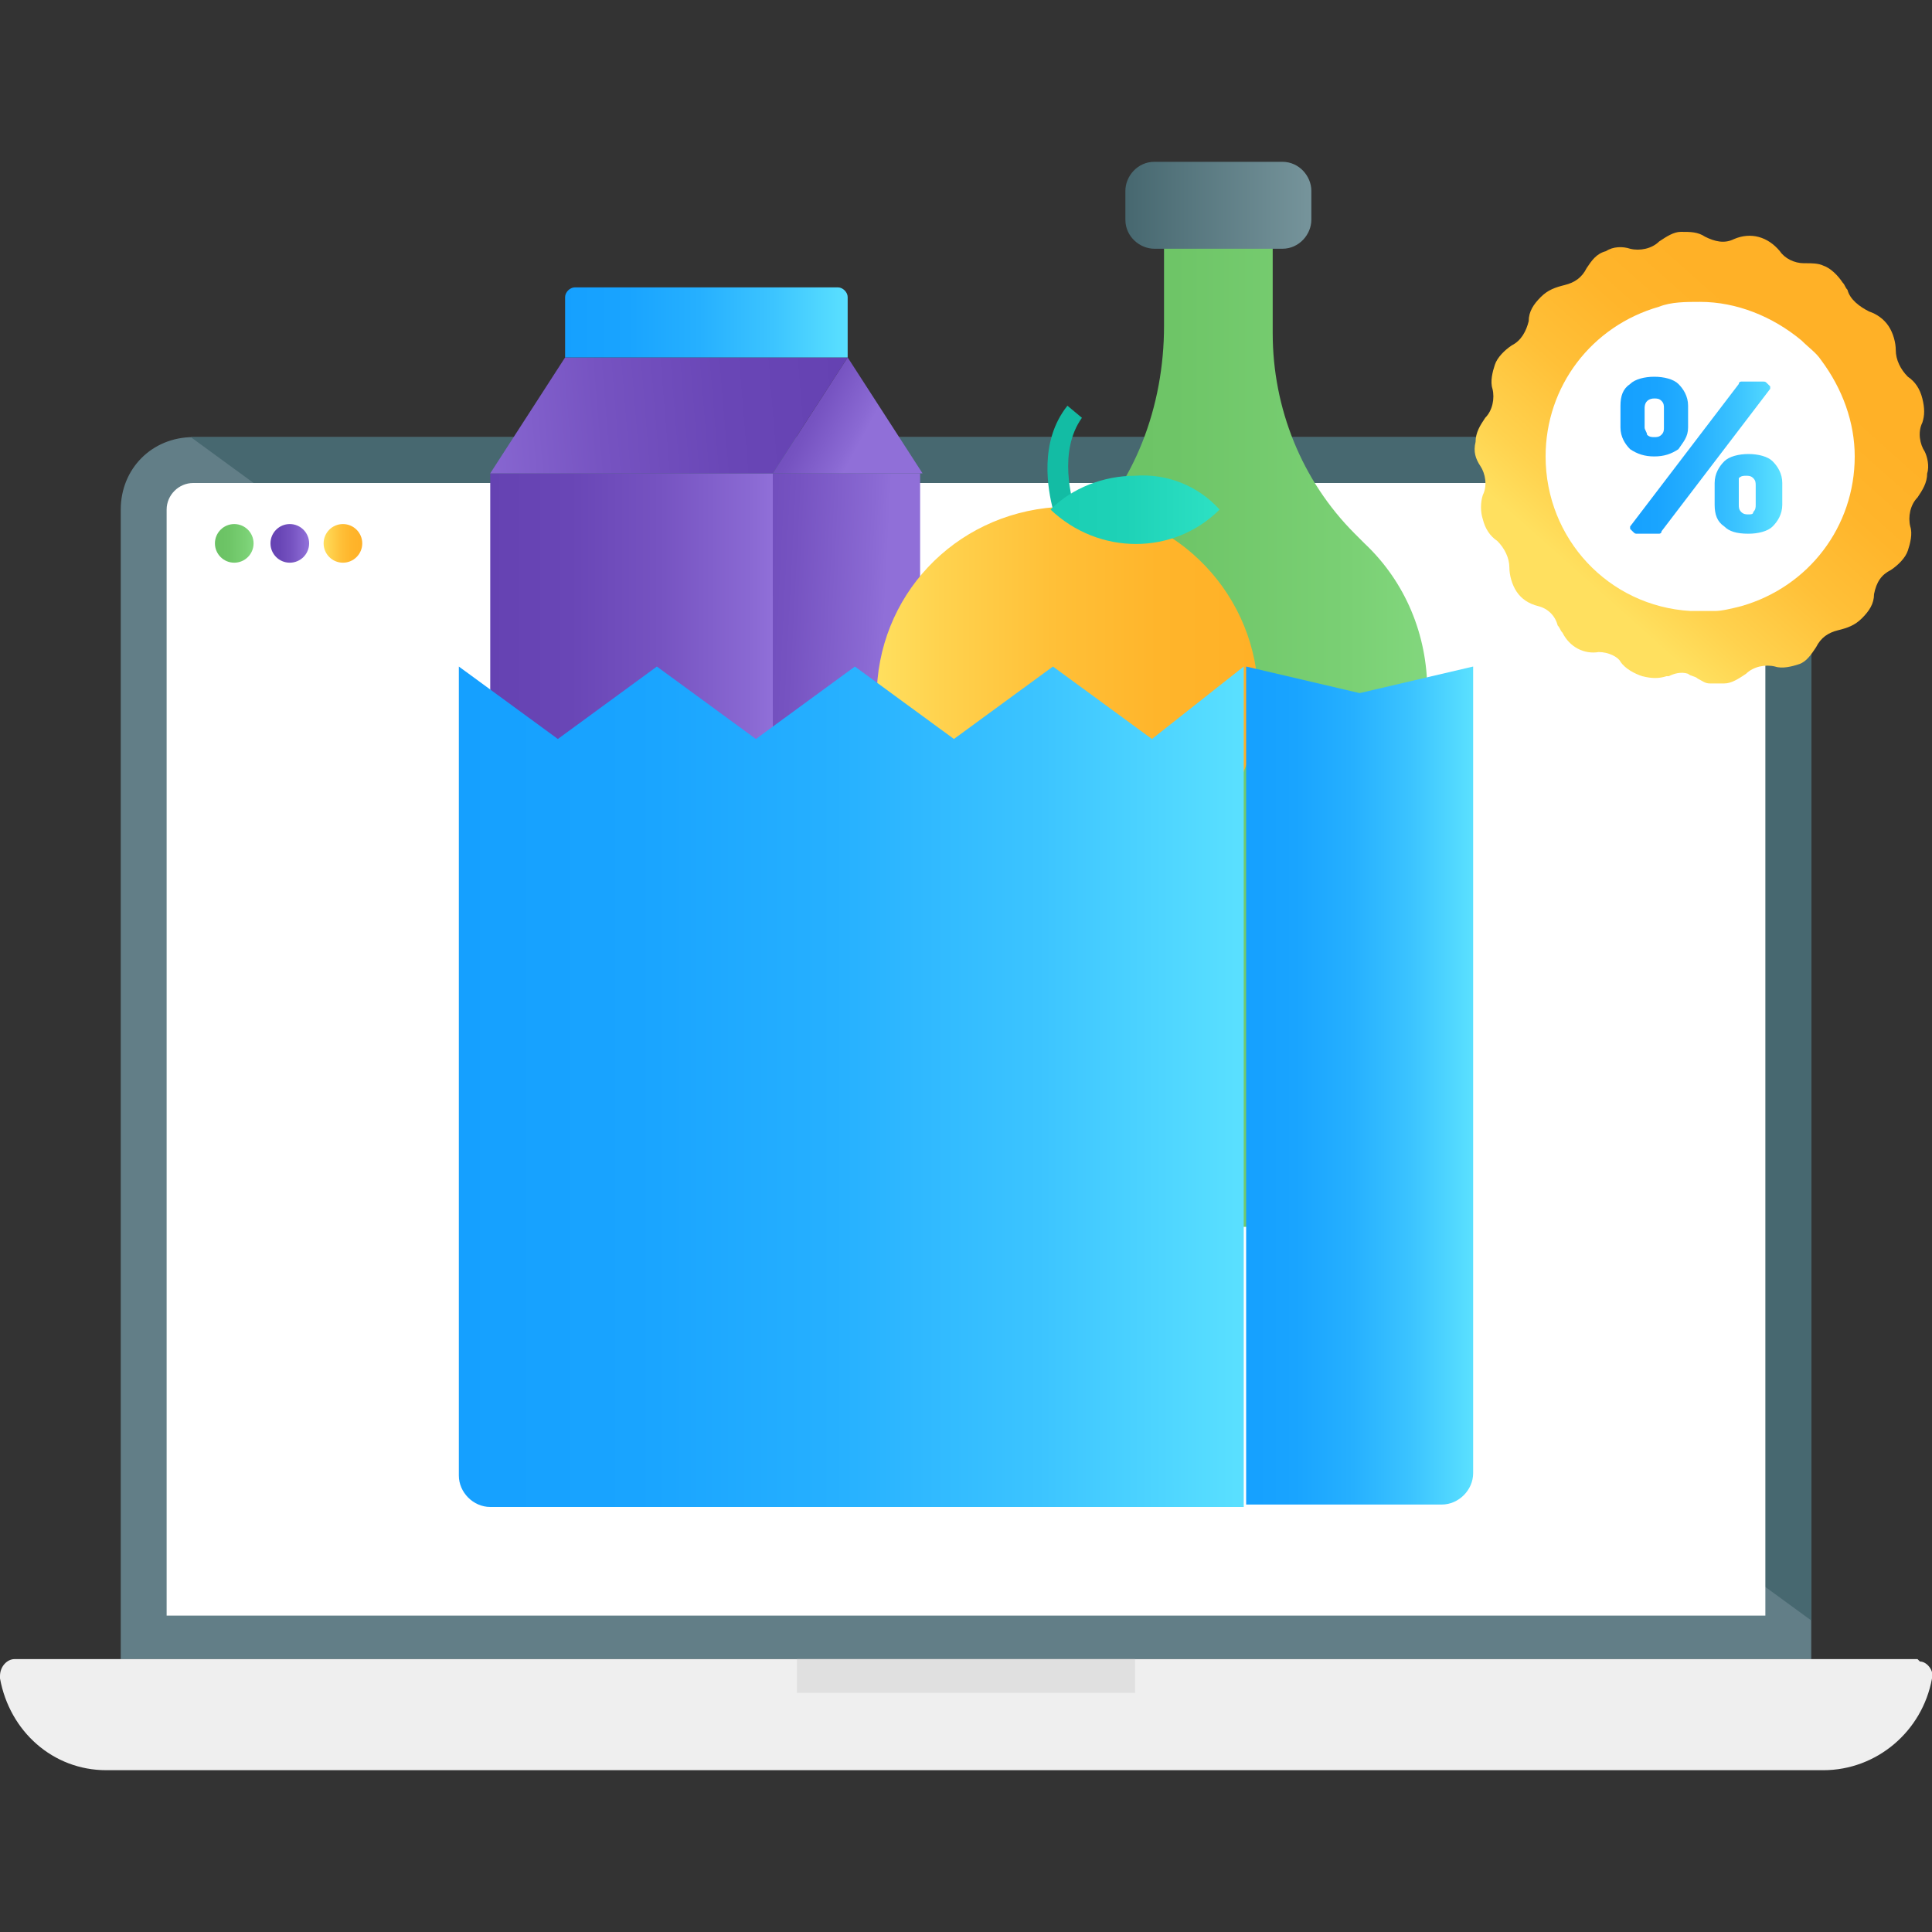 <?xml version="1.0" encoding="utf-8"?>
<!-- Generator: Adobe Illustrator 24.3.0, SVG Export Plug-In . SVG Version: 6.00 Build 0)  -->
<svg width="80" height="80" version="1.1" id="Layer_1" xmlns="http://www.w3.org/2000/svg" xmlns:xlink="http://www.w3.org/1999/xlink" x="0px" y="0px"
	 viewBox="0 0 80 80" style="enable-background:new 0 0 80 80;" xml:space="preserve">
<rect x="0" y="0" width="80" height="80" fill="#333333" stroke="none"/>
<style type="text/css">
	.st0{fill:#627E87;}
	.st1{fill:#EFEFEF;}
	.st2{fill:#476870;}
	.st3{fill:#E0E0E0;}
	.st4{fill:#FFFFFF;}
	.st5{fill:url(#SVGID_1_);}
	.st6{fill:url(#SVGID_2_);}
	.st7{fill:url(#SVGID_3_);}
	.st8{fill:url(#SVGID_4_);}
	.st9{fill:url(#SVGID_5_);}
	.st10{fill:url(#SVGID_6_);}
	.st11{fill:url(#SVGID_7_);}
	.st12{fill:url(#SVGID_8_);}
	.st13{fill:url(#SVGID_9_);}
	.st14{fill:url(#SVGID_10_);}
	.st15{fill:url(#SVGID_11_);}
	.st16{fill:#13BCA4;}
	.st17{fill:url(#SVGID_12_);}
	.st18{fill:url(#SVGID_13_);}
	.st19{fill:url(#SVGID_14_);}
	.st20{fill:url(#SVGID_15_);}
	.st21{fill:url(#SVGID_16_);}
</style>
<path class="st0" d="M72,18.1H8c-1.7,0-3,1.3-3,3v47.6H75V21.1C75,19.5,73.6,18.1,72,18.1z"/>
<path class="st1" d="M79.4,68.7H0.6C0.3,68.7,0,69,0,69.4c0,0,0,0.1,0,0.1c0.4,2.2,2.2,3.8,4.4,3.8h71.1c2.2,0,4.1-1.6,4.5-3.8
	c0.1-0.3-0.2-0.7-0.5-0.7C79.4,68.7,79.4,68.7,79.4,68.7L79.4,68.7z"/>
<path class="st2" d="M72,18.1H8c0,0-0.1,0-0.1,0l67.1,49v-46C75,19.5,73.6,18.1,72,18.1L72,18.1z"/>
<path class="st3" d="M33,68.7h14v1.4H33V68.7z"/>
<path class="st4" d="M6.9,66.9V21.1C6.9,20.5,7.4,20,8,20c0,0,0,0,0,0h64c0.6,0,1.1,0.5,1.1,1.1c0,0,0,0,0,0v45.8
	C73.1,66.9,6.9,66.9,6.9,66.9z"/>
<linearGradient id="SVGID_1_" gradientUnits="userSpaceOnUse" x1="-130.241" y1="137.686" x2="-128.896" y2="137.686" gradientTransform="matrix(1.177 0 0 -1.177 162.177 184.529)">
	<stop  offset="4.000000e-03" style="stop-color:#6AC163"/>
	<stop  offset="0.39" style="stop-color:#6EC567"/>
	<stop  offset="0.809" style="stop-color:#7AD074"/>
	<stop  offset="1" style="stop-color:#82D77D"/>
</linearGradient>
<circle class="st5" cx="9.7" cy="22.5" r="0.8"/>
<linearGradient id="SVGID_2_" gradientUnits="userSpaceOnUse" x1="-128.328" y1="137.686" x2="-126.983" y2="137.686" gradientTransform="matrix(1.177 0 0 -1.177 162.177 184.529)">
	<stop  offset="0" style="stop-color:#6542B2"/>
	<stop  offset="0.289" style="stop-color:#6946B6"/>
	<stop  offset="0.603" style="stop-color:#7653C1"/>
	<stop  offset="0.928" style="stop-color:#8A69D3"/>
	<stop  offset="1" style="stop-color:#906FD8"/>
</linearGradient>
<circle class="st6" cx="12" cy="22.5" r="0.8"/>
<linearGradient id="SVGID_3_" gradientUnits="userSpaceOnUse" x1="-126.416" y1="137.686" x2="-125.07" y2="137.686" gradientTransform="matrix(1.177 0 0 -1.177 162.177 184.529)">
	<stop  offset="0" style="stop-color:#FFE05F"/>
	<stop  offset="0.175" style="stop-color:#FFD24E"/>
	<stop  offset="0.464" style="stop-color:#FFC038"/>
	<stop  offset="0.743" style="stop-color:#FFB52B"/>
	<stop  offset="1" style="stop-color:#FFB127"/>
</linearGradient>
<circle class="st7" cx="14.2" cy="22.5" r="0.8"/>
<linearGradient id="SVGID_4_" gradientUnits="userSpaceOnUse" x1="-102.212" y1="131.899" x2="-87.58" y2="131.899" gradientTransform="matrix(1.177 0 0 -1.177 162.177 184.529)">
	<stop  offset="4.000000e-03" style="stop-color:#6AC163"/>
	<stop  offset="0.39" style="stop-color:#6EC567"/>
	<stop  offset="0.809" style="stop-color:#7AD074"/>
	<stop  offset="1" style="stop-color:#82D77D"/>
</linearGradient>
<path class="st8" d="M59.1,28.6V48c0,2.5-2,2.8-4.5,2.8h-8.2c-2.5,0-4.5-0.3-4.5-2.8V28.6c0-2.5,1.1-4.7,2.7-6.3
	c2.4-2.2,3.6-5.5,3.6-8.8V7.9h4.5v5.9c0,3.1,1.2,6.1,3.4,8.3l0.4,0.4C58.2,24.1,59.1,26.3,59.1,28.6L59.1,28.6z"/>
<linearGradient id="SVGID_5_" gradientUnits="userSpaceOnUse" x1="-98.129" y1="149.62" x2="-91.662" y2="149.62" gradientTransform="matrix(1.177 0 0 -1.177 162.177 184.529)">
	<stop  offset="0" style="stop-color:#476870"/>
	<stop  offset="1" style="stop-color:#76949B"/>
</linearGradient>
<path class="st9" d="M54.3,7.9v1.2c0,0.6-0.5,1.2-1.2,1.2h-5.3c-0.6,0-1.2-0.5-1.2-1.2c0,0,0,0,0,0V7.9c0-0.6,0.5-1.2,1.2-1.2h5.3
	C53.8,6.7,54.3,7.3,54.3,7.9L54.3,7.9z"/>
<linearGradient id="SVGID_6_" gradientUnits="userSpaceOnUse" x1="-120.587" y1="134.06" x2="-110.617" y2="134.06" gradientTransform="matrix(1.177 0 0 -1.177 162.177 184.529)">
	<stop  offset="0" style="stop-color:#6542B2"/>
	<stop  offset="0.289" style="stop-color:#6946B6"/>
	<stop  offset="0.603" style="stop-color:#7653C1"/>
	<stop  offset="0.928" style="stop-color:#8A69D3"/>
	<stop  offset="1" style="stop-color:#906FD8"/>
</linearGradient>
<path class="st10" d="M20.3,19.6H32V34H20.3L20.3,19.6z"/>
<linearGradient id="SVGID_7_" gradientUnits="userSpaceOnUse" x1="-108.051" y1="142.738" x2="-122.269" y2="141.562" gradientTransform="matrix(1.177 0 0 -1.177 162.177 184.529)">
	<stop  offset="0" style="stop-color:#6542B2"/>
	<stop  offset="0.289" style="stop-color:#6946B6"/>
	<stop  offset="0.603" style="stop-color:#7653C1"/>
	<stop  offset="0.928" style="stop-color:#8A69D3"/>
	<stop  offset="1" style="stop-color:#906FD8"/>
</linearGradient>
<path class="st11" d="M35.1,14.8H23.4l-3.1,4.8H32L35.1,14.8z"/>
<linearGradient id="SVGID_8_" gradientUnits="userSpaceOnUse" x1="-114.934" y1="134.415" x2="-106.711" y2="133.993" gradientTransform="matrix(1.177 0 0 -1.177 162.177 184.529)">
	<stop  offset="0" style="stop-color:#6542B2"/>
	<stop  offset="0.289" style="stop-color:#6946B6"/>
	<stop  offset="0.603" style="stop-color:#7653C1"/>
	<stop  offset="0.928" style="stop-color:#8A69D3"/>
	<stop  offset="1" style="stop-color:#906FD8"/>
</linearGradient>
<path class="st12" d="M32,19.6h6.1V34H32V19.6z"/>
<linearGradient id="SVGID_9_" gradientUnits="userSpaceOnUse" x1="-111.568" y1="143.435" x2="-107.511" y2="141.246" gradientTransform="matrix(1.177 0 0 -1.177 162.177 184.529)">
	<stop  offset="0" style="stop-color:#6542B2"/>
	<stop  offset="0.289" style="stop-color:#6946B6"/>
	<stop  offset="0.603" style="stop-color:#7653C1"/>
	<stop  offset="0.928" style="stop-color:#8A69D3"/>
	<stop  offset="1" style="stop-color:#906FD8"/>
</linearGradient>
<path class="st13" d="M38.2,19.6H32l3.1-4.8L38.2,19.6z"/>
<linearGradient id="SVGID_10_" gradientUnits="userSpaceOnUse" x1="-117.985" y1="145.485" x2="-108.008" y2="145.485" gradientTransform="matrix(1.177 0 0 -1.177 162.177 184.529)">
	<stop  offset="0" style="stop-color:#15A0FF"/>
	<stop  offset="0.23" style="stop-color:#19A4FF"/>
	<stop  offset="0.48" style="stop-color:#26B0FF"/>
	<stop  offset="0.739" style="stop-color:#3CC4FF"/>
	<stop  offset="1" style="stop-color:#5AE0FF"/>
</linearGradient>
<path class="st14" d="M35.1,12.3v2.5H23.4v-2.5c0-0.2,0.2-0.4,0.4-0.4h10.9C34.9,11.9,35.1,12.1,35.1,12.3z"/>
<linearGradient id="SVGID_11_" gradientUnits="userSpaceOnUse" x1="-107.029" y1="132.257" x2="-93.593" y2="132.257" gradientTransform="matrix(1.177 0 0 -1.177 162.177 184.529)">
	<stop  offset="0" style="stop-color:#FFE05F"/>
	<stop  offset="0.175" style="stop-color:#FFD24E"/>
	<stop  offset="0.464" style="stop-color:#FFC038"/>
	<stop  offset="0.743" style="stop-color:#FFB52B"/>
	<stop  offset="1" style="stop-color:#FFB127"/>
</linearGradient>
<path class="st15" d="M52.1,28.9c0,4.4-3.5,7.9-7.9,7.9c0,0,0,0,0,0c-4.4,0-7.9-3.5-7.9-7.9c0,0,0,0,0,0c0-4.2,3.2-7.6,7.4-7.9
	c0.2,0,0.3,0,0.5,0c0.1,0,0.3,0,0.4,0C48.8,21.2,52.1,24.7,52.1,28.9z"/>
<path class="st16" d="M44.5,21.1c-0.1,0-0.3,0-0.4,0c-0.2,0-0.3,0-0.5,0c-0.2-0.8-0.6-2.8,0.6-4.3l0.6,0.5
	C43.8,18.7,44.4,20.7,44.5,21.1z"/>
<linearGradient id="SVGID_12_" gradientUnits="userSpaceOnUse" x1="-100.824" y1="138.947" x2="-94.896" y2="138.947" gradientTransform="matrix(1.177 0 0 -1.177 162.177 184.529)">
	<stop  offset="0" style="stop-color:#1ACEB3"/>
	<stop  offset="0.446" style="stop-color:#1ED2B7"/>
	<stop  offset="0.93" style="stop-color:#2BDFC2"/>
	<stop  offset="1" style="stop-color:#2DE2C4"/>
</linearGradient>
<path class="st17" d="M50.5,21.1c-1.9,1.9-5,1.9-7,0c0,0,0,0,0,0c0.9-0.9,2.2-1.4,3.5-1.4C48.3,19.6,49.6,20.1,50.5,21.1z"/>
<linearGradient id="SVGID_13_" gradientUnits="userSpaceOnUse" x1="-121.7" y1="118.639" x2="-94.054" y2="118.639" gradientTransform="matrix(1.177 0 0 -1.177 162.177 184.529)">
	<stop  offset="0" style="stop-color:#15A0FF"/>
	<stop  offset="0.23" style="stop-color:#19A4FF"/>
	<stop  offset="0.48" style="stop-color:#26B0FF"/>
	<stop  offset="0.739" style="stop-color:#3CC4FF"/>
	<stop  offset="1" style="stop-color:#5AE0FF"/>
</linearGradient>
<path class="st18" d="M51.5,27.6v34.8H20.3c-0.7,0-1.3-0.6-1.3-1.3V27.6h0l4.1,3l4.1-3l4.1,3l4.1-3l4.1,3l4.1-3l4.1,3L51.5,27.6z"/>
<linearGradient id="SVGID_14_" gradientUnits="userSpaceOnUse" x1="-94.054" y1="118.639" x2="-86" y2="118.639" gradientTransform="matrix(1.177 0 0 -1.177 162.177 184.529)">
	<stop  offset="0" style="stop-color:#15A0FF"/>
	<stop  offset="0.23" style="stop-color:#19A4FF"/>
	<stop  offset="0.48" style="stop-color:#26B0FF"/>
	<stop  offset="0.739" style="stop-color:#3CC4FF"/>
	<stop  offset="1" style="stop-color:#5AE0FF"/>
</linearGradient>
<path class="st19" d="M61,27.6V61c0,0.7-0.6,1.3-1.3,1.3h-8.1V27.6l4.7,1.1C56.3,28.7,61,27.6,61,27.6z"/>
<linearGradient id="SVGID_15_" gradientUnits="userSpaceOnUse" x1="-81.962" y1="136.307" x2="-74.73" y2="144.42" gradientTransform="matrix(1.177 0 0 -1.177 162.177 184.529)">
	<stop  offset="0" style="stop-color:#FFE05F"/>
	<stop  offset="0.175" style="stop-color:#FFD24E"/>
	<stop  offset="0.464" style="stop-color:#FFC038"/>
	<stop  offset="0.743" style="stop-color:#FFB52B"/>
	<stop  offset="1" style="stop-color:#FFB127"/>
</linearGradient>
<path class="st20" d="M79.8,19.6c0,0.4-0.2,0.7-0.4,1c-0.3,0.3-0.4,0.8-0.3,1.2c0.1,0.3,0,0.7-0.1,1c-0.1,0.3-0.4,0.6-0.7,0.8
	c-0.4,0.2-0.6,0.5-0.7,1c0,0.4-0.2,0.7-0.5,1c-0.3,0.3-0.6,0.4-1,0.5c-0.4,0.1-0.7,0.3-0.9,0.7c-0.2,0.3-0.4,0.6-0.7,0.7
	c-0.3,0.1-0.7,0.2-1,0.1c-0.4-0.1-0.9,0-1.2,0.3c-0.3,0.2-0.6,0.4-0.9,0.4c-0.2,0-0.4,0-0.6,0c-0.2,0-0.3-0.1-0.5-0.2
	c-0.1-0.1-0.3-0.1-0.4-0.2c-0.3-0.1-0.6,0-0.8,0.1l-0.1,0c-0.3,0.1-0.6,0.1-1,0c-0.3-0.1-0.7-0.3-0.9-0.6C67,27.2,66.6,27,66.2,27
	c-0.6,0.1-1.2-0.2-1.5-0.8c-0.1-0.1-0.1-0.2-0.2-0.3c-0.1-0.4-0.4-0.7-0.8-0.8c-0.4-0.1-0.7-0.3-0.9-0.6c-0.2-0.3-0.3-0.7-0.3-1
	c0-0.4-0.2-0.8-0.5-1.1c-0.3-0.2-0.5-0.5-0.6-0.9c-0.1-0.3-0.1-0.7,0-1c0.2-0.4,0.1-0.9-0.1-1.2c-0.2-0.3-0.3-0.6-0.2-1
	c0-0.4,0.2-0.7,0.4-1c0.3-0.3,0.4-0.8,0.3-1.2c-0.1-0.3,0-0.7,0.1-1c0.1-0.3,0.4-0.6,0.7-0.8c0.4-0.2,0.6-0.6,0.7-1
	c0-0.4,0.2-0.7,0.5-1c0.3-0.3,0.6-0.4,1-0.5c0.4-0.1,0.7-0.3,0.9-0.7c0.2-0.3,0.4-0.6,0.8-0.7c0.3-0.2,0.7-0.2,1-0.1
	c0.4,0.1,0.9,0,1.2-0.3c0.3-0.2,0.6-0.4,0.9-0.4c0.4,0,0.7,0,1,0.2c0.4,0.2,0.8,0.3,1.2,0.1c0.7-0.3,1.4-0.1,1.9,0.5
	c0.2,0.3,0.6,0.5,1,0.5h0.1c0.2,0,0.5,0,0.7,0.1c0.3,0.1,0.6,0.4,0.8,0.7c0.1,0.1,0.1,0.2,0.2,0.3c0.1,0.4,0.5,0.7,0.9,0.9
	c0.3,0.1,0.6,0.3,0.8,0.6c0.2,0.3,0.3,0.7,0.3,1c0,0.4,0.2,0.8,0.5,1.1c0.3,0.2,0.5,0.5,0.6,0.9c0.1,0.4,0.1,0.7,0,1
	c-0.2,0.4-0.1,0.9,0.1,1.2C79.8,18.9,79.9,19.3,79.8,19.6z"/>
<path class="st4" d="M76.8,18.9c0,2.9-1.9,5.4-4.7,6.2c-0.4,0.1-0.8,0.2-1.1,0.2c-0.2,0-0.4,0-0.6,0c-0.1,0-0.2,0-0.4,0
	c-3.4-0.2-6-3-6-6.4c0-2.9,1.9-5.4,4.7-6.2c0.5-0.2,1.1-0.2,1.7-0.2c1.5,0,3,0.6,4.2,1.6c0.3,0.3,0.6,0.5,0.8,0.8
	C76.3,16.1,76.8,17.5,76.8,18.9z"/>
<linearGradient id="SVGID_16_" gradientUnits="userSpaceOnUse" x1="-80.831" y1="140.763" x2="-75.15" y2="140.763" gradientTransform="matrix(1.177 0 0 -1.177 162.177 184.529)">
	<stop  offset="0" style="stop-color:#15A0FF"/>
	<stop  offset="0.23" style="stop-color:#19A4FF"/>
	<stop  offset="0.48" style="stop-color:#26B0FF"/>
	<stop  offset="0.739" style="stop-color:#3CC4FF"/>
	<stop  offset="1" style="stop-color:#5AE0FF"/>
</linearGradient>
<path class="st21" d="M67.5,18.6c-0.2-0.2-0.4-0.5-0.4-0.9c0-0.1,0-0.3,0-0.4c0-0.1,0-0.2,0-0.5c0-0.4,0.1-0.7,0.4-0.9
	c0.2-0.2,0.6-0.3,1-0.3s0.8,0.1,1,0.3c0.2,0.2,0.4,0.5,0.4,0.9c0,0.2,0,0.4,0,0.5c0,0.1,0,0.2,0,0.4c0,0.4-0.2,0.6-0.4,0.9
	c-0.3,0.2-0.6,0.3-1,0.3S67.8,18.8,67.5,18.6L67.5,18.6z M67.6,22c0,0-0.1-0.1-0.1-0.1c0,0,0-0.1,0-0.1l4.5-5.9
	c0-0.1,0.1-0.1,0.1-0.1c0.1,0,0.1,0,0.2,0h0.7c0.1,0,0.1,0,0.2,0.1c0,0,0.1,0.1,0.1,0.1c0,0,0,0.1,0,0.1l-4.5,5.9
	c0,0.1-0.1,0.1-0.1,0.1c-0.1,0-0.1,0-0.2,0h-0.7C67.7,22.1,67.7,22.1,67.6,22L67.6,22z M68.8,18c0.1-0.1,0.1-0.2,0.1-0.3
	c0-0.2,0-0.3,0-0.4c0-0.1,0-0.2,0-0.4c0-0.1,0-0.2-0.1-0.3c-0.1-0.1-0.2-0.1-0.3-0.1c-0.2,0-0.4,0.1-0.4,0.4c0,0.1,0,0.2,0,0.4
	c0,0.2,0,0.3,0,0.4c0,0.1,0.1,0.2,0.1,0.3c0.1,0.1,0.2,0.1,0.3,0.1C68.6,18.1,68.7,18.1,68.8,18z M71.4,21.8
	c-0.3-0.2-0.4-0.5-0.4-0.9c0-0.2,0-0.3,0-0.4c0-0.1,0-0.2,0-0.5c0-0.4,0.2-0.7,0.4-0.9s0.6-0.3,1-0.3c0.4,0,0.8,0.1,1,0.3
	c0.2,0.2,0.4,0.5,0.4,0.9c0,0.2,0,0.4,0,0.5s0,0.2,0,0.4c0,0.4-0.2,0.7-0.4,0.9s-0.6,0.3-1,0.3C71.9,22.1,71.6,22,71.4,21.8z
	 M72.6,21.2c0.1-0.1,0.1-0.2,0.1-0.3c0-0.2,0-0.3,0-0.4c0-0.1,0-0.2,0-0.4c0-0.1,0-0.2-0.1-0.3c-0.1-0.1-0.2-0.1-0.3-0.1
	c-0.1,0-0.2,0-0.3,0.1C72,19.9,72,20,72,20.1c0,0.1,0,0.2,0,0.4c0,0.2,0,0.3,0,0.4c0,0.1,0,0.2,0.1,0.3c0.1,0.1,0.2,0.1,0.3,0.1
	C72.5,21.3,72.6,21.3,72.6,21.2z"/>
</svg>
